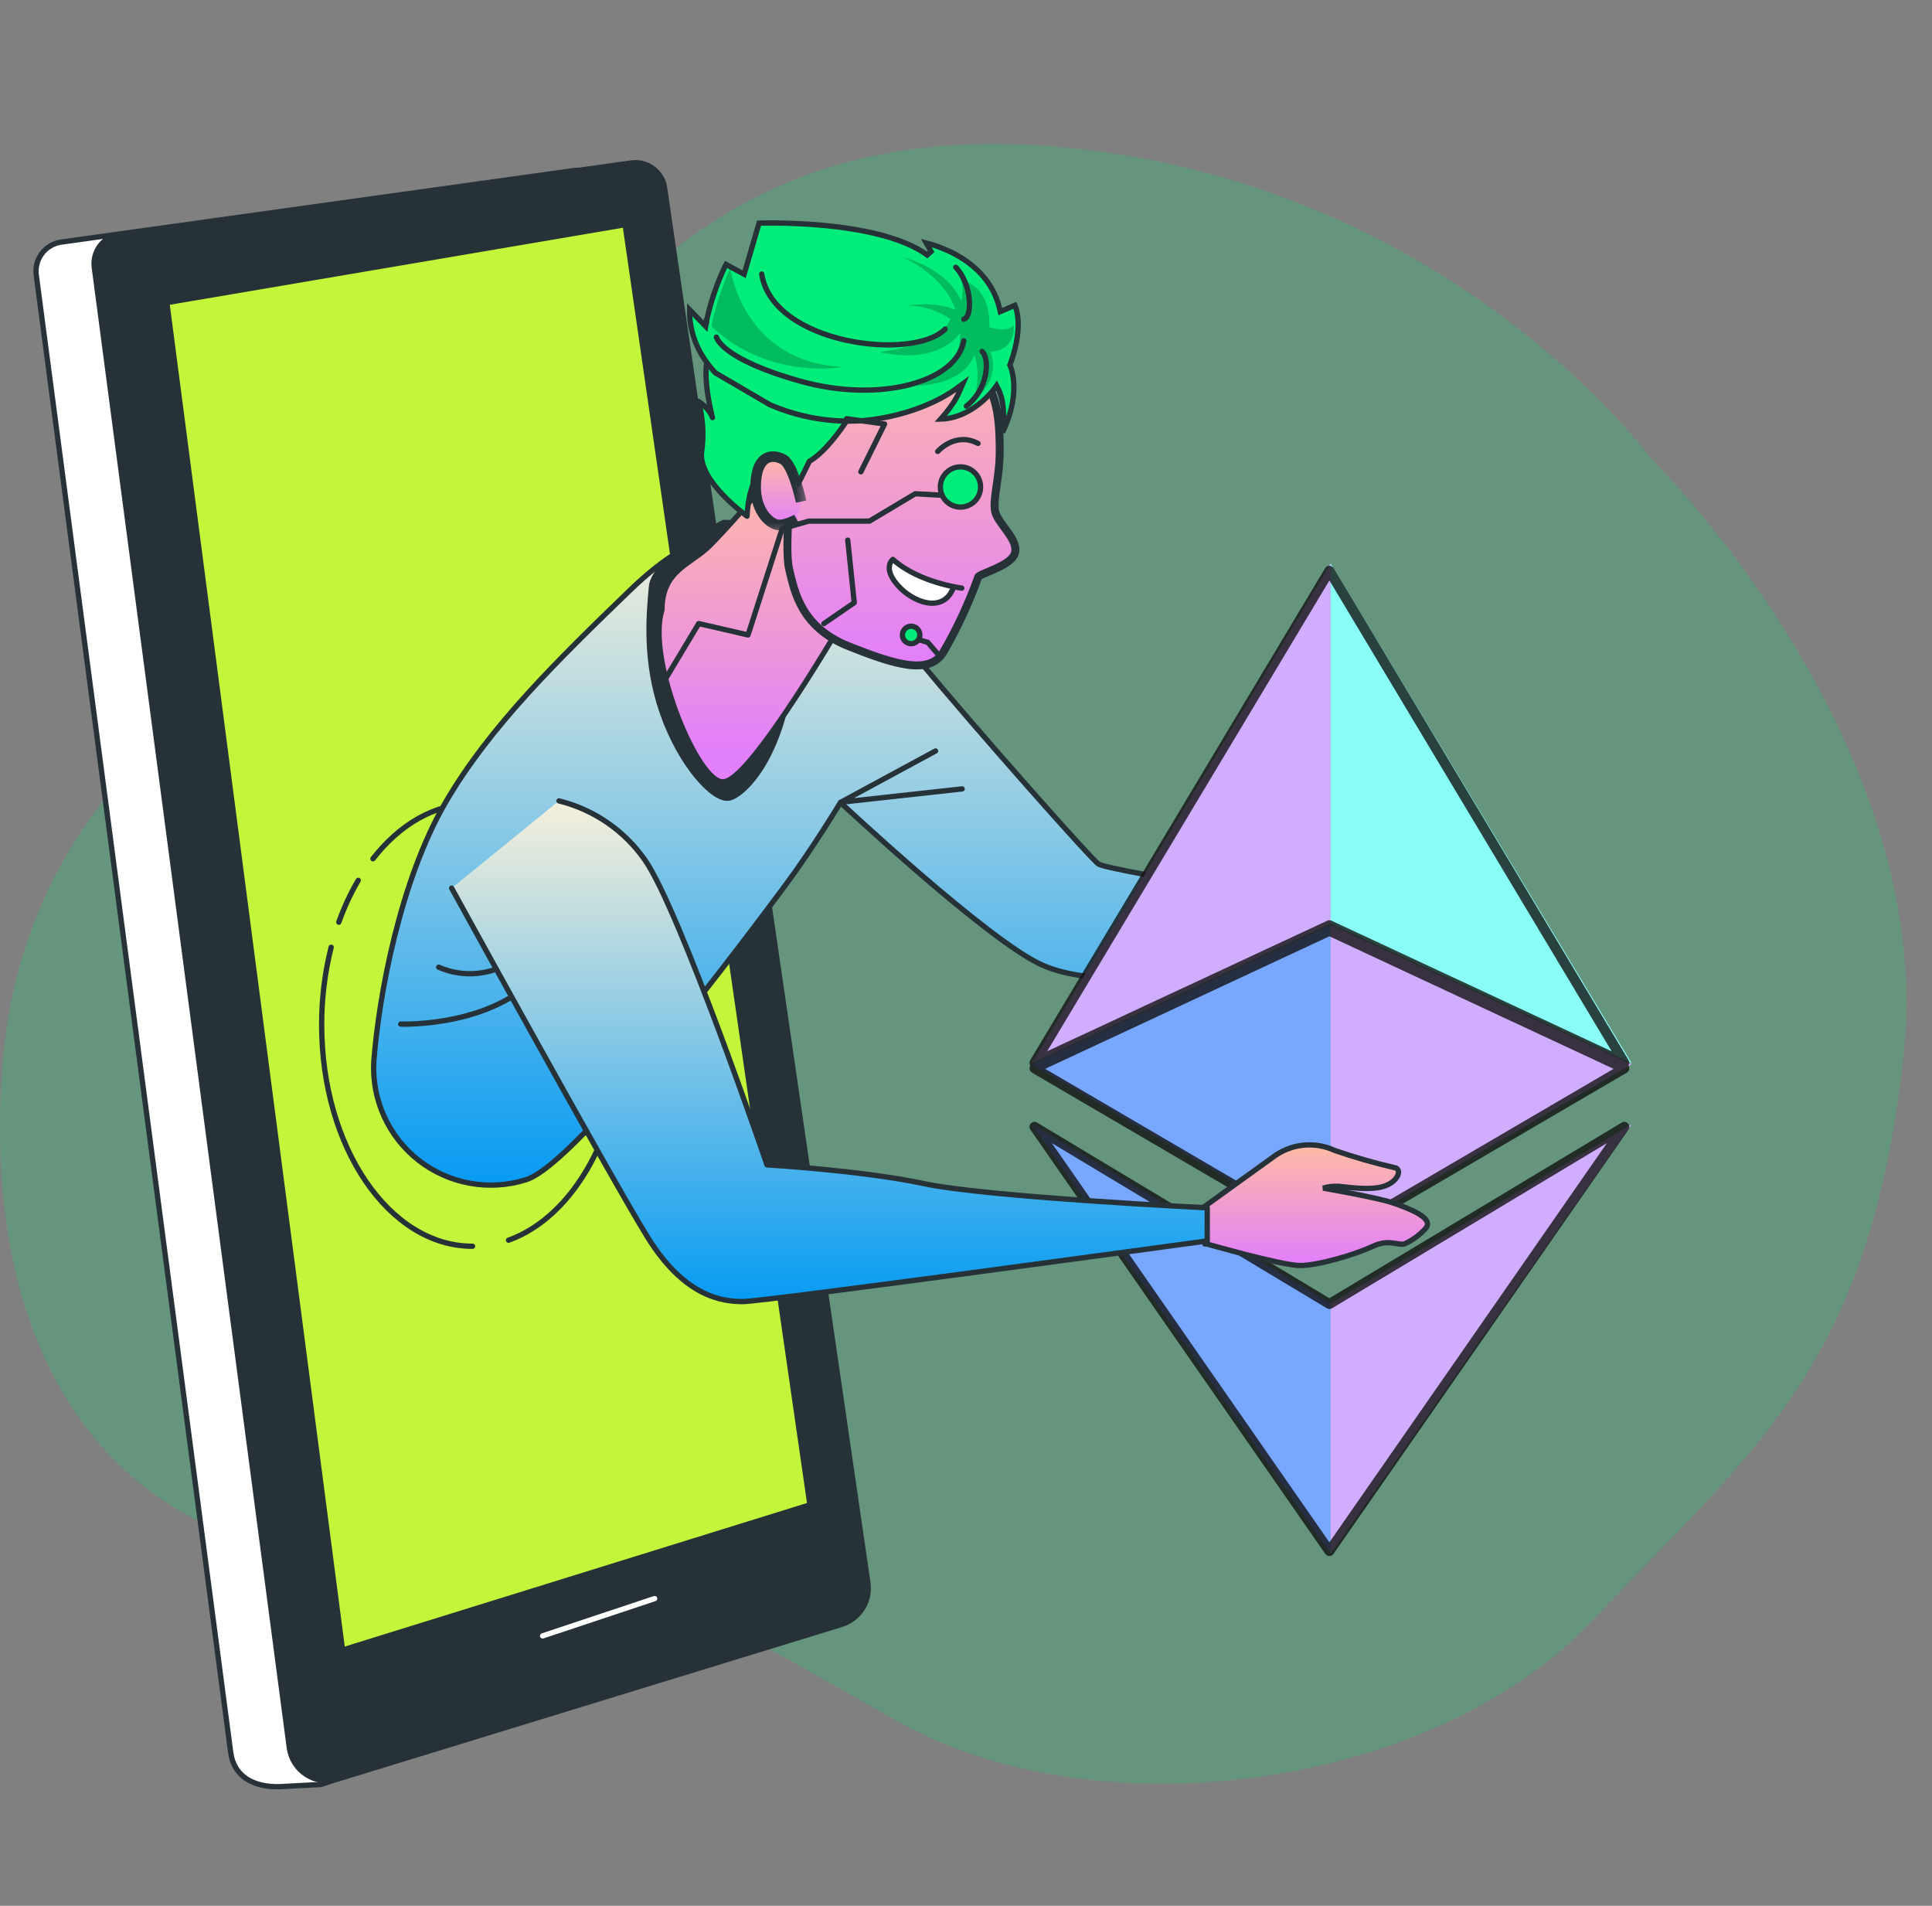 <svg width="73" height="72" viewBox="0 0 73 72" fill="none" xmlns="http://www.w3.org/2000/svg">
<rect x="0" y="0" width="73" height="72" fill="#808080" stroke="none"/>
<path d="M62.38 17.316C62.38 17.316 54.8 6.941 40.196 5.567C25.593 4.192 21.57 14.191 16.512 19.311C11.453 24.431 0.875 28.19 0.068 40.565C-0.738 52.941 5.704 59.189 14.671 58.939C23.639 58.689 26.4 60.816 33.988 65.065C41.576 69.314 54.225 67.564 60.204 61.19C66.183 54.816 70.674 51.691 71.932 39.809C73.19 27.928 62.38 17.316 62.38 17.316Z" fill="#00ED76" fill-opacity="0.2"/>
<path d="M22.913 7.391L30.601 60.092C30.701 60.785 12.805 67.209 12.134 67.416L10.566 67.499C9.552 67.525 8.846 67.1 8.72 66.229L1.37 10.392C1.331 10.101 1.409 9.806 1.587 9.572C1.765 9.338 2.028 9.185 2.319 9.145L21.671 6.447C21.96 6.411 22.253 6.489 22.485 6.665C22.717 6.841 22.87 7.102 22.913 7.391Z" fill="white" stroke="#263238" stroke-width="0.2" stroke-linecap="round" stroke-linejoin="round"/>
<path d="M25.111 7.101L32.793 59.802C32.84 60.138 32.767 60.479 32.586 60.766C32.404 61.053 32.128 61.266 31.805 61.367L12.759 67.212C12.562 67.271 12.354 67.286 12.15 67.257C11.945 67.228 11.75 67.155 11.577 67.043C11.403 66.931 11.256 66.784 11.145 66.61C11.034 66.437 10.962 66.241 10.933 66.037L3.563 10.102C3.525 9.811 3.604 9.516 3.782 9.282C3.96 9.049 4.224 8.895 4.515 8.855L23.85 6.158C24.142 6.116 24.439 6.192 24.675 6.369C24.912 6.545 25.069 6.809 25.111 7.101Z" fill="#263238" stroke="#263238" stroke-width="0.2" stroke-linecap="round" stroke-linejoin="round"/>
<path d="M20.502 61.803L24.736 60.393" stroke="white" stroke-width="0.2" stroke-linecap="round" stroke-linejoin="round"/>
<path d="M23.62 8.488L6.304 11.432L12.943 62.336L30.603 56.853L23.62 8.488Z" fill="#C3F53A" stroke="#263238" stroke-width="0.2" stroke-linecap="round" stroke-linejoin="round"/>
<path d="M14.092 32.444C15.098 31.151 16.414 30.366 17.856 30.366C21.009 30.366 23.56 34.109 23.56 38.73C23.56 42.66 21.709 45.96 19.215 46.854" stroke="#263238" stroke-width="0.2" stroke-linecap="round" stroke-linejoin="round"/>
<path d="M12.802 34.84C12.997 34.291 13.242 33.761 13.536 33.258" stroke="#263238" stroke-width="0.2" stroke-linecap="round" stroke-linejoin="round"/>
<path d="M17.856 47.083C14.703 47.083 12.154 43.337 12.154 38.719C12.152 37.73 12.272 36.745 12.513 35.786" stroke="#263238" stroke-width="0.2" stroke-linecap="round" stroke-linejoin="round"/>
<path d="M27.918 20.215C27.918 20.215 26.484 19.708 23.81 22.294C21.135 24.879 18.484 27.453 16.81 30.357C15.136 33.261 14.324 37.524 14.124 40.103C14.085 40.817 14.219 41.529 14.515 42.179C14.81 42.829 15.259 43.398 15.822 43.837C16.385 44.276 17.046 44.573 17.749 44.701C18.451 44.83 19.175 44.787 19.857 44.575C21.863 43.985 28.562 34.932 29.626 33.51C30.689 32.089 31.756 30.317 31.756 30.317C31.756 30.317 37.334 35.54 39.364 36.452C41.393 37.363 44.604 36.744 44.604 36.744L44.755 33.304C44.755 33.304 41.763 32.797 41.511 32.645C41.258 32.493 36.947 27.625 34.714 24.937C32.481 22.248 30.962 20.577 29.841 20.169C29.534 20.047 29.205 19.987 28.875 19.995C28.544 20.003 28.218 20.078 27.918 20.215Z" fill="url(#paint0_linear_2603_56904)"/>
<path d="M27.918 20.215C27.918 20.215 26.484 19.708 23.81 22.294C21.135 24.879 18.484 27.453 16.81 30.357C15.136 33.261 14.324 37.524 14.124 40.103C14.085 40.817 14.219 41.529 14.515 42.179C14.81 42.829 15.259 43.398 15.822 43.837C16.385 44.276 17.046 44.573 17.749 44.701C18.451 44.83 19.175 44.787 19.857 44.575C21.863 43.985 28.562 34.932 29.626 33.51C30.689 32.089 31.756 30.317 31.756 30.317C31.756 30.317 37.334 35.54 39.364 36.452C41.393 37.363 44.604 36.744 44.604 36.744L44.755 33.304C44.755 33.304 41.763 32.797 41.511 32.645C41.258 32.493 36.947 27.625 34.714 24.937C32.481 22.248 30.962 20.577 29.841 20.169C29.534 20.047 29.205 19.987 28.875 19.995C28.544 20.003 28.218 20.078 27.918 20.215Z" stroke="#263238" stroke-width="0.2" stroke-linecap="round" stroke-linejoin="round"/>
<path d="M16.575 36.54C17.037 36.743 17.543 36.823 18.045 36.772C18.547 36.722 19.028 36.544 19.441 36.254" stroke="#263238" stroke-width="0.2" stroke-linecap="round" stroke-linejoin="round"/>
<path d="M15.141 38.69C15.141 38.69 18.868 38.834 20.588 36.54" stroke="#263238" stroke-width="0.2" stroke-linecap="round" stroke-linejoin="round"/>
<path d="M35.35 28.371L31.77 30.308L36.354 29.804" stroke="#263238" stroke-width="0.2" stroke-linecap="round" stroke-linejoin="round"/>
<path d="M27.341 19.737C27.341 19.737 24.713 21.098 24.615 22.17C24.518 23.242 24.352 24.991 25.031 26.937C25.71 28.884 26.951 30.248 27.536 30.151C28.121 30.053 29.775 28.399 29.97 24.601C30.165 20.803 28.995 19.737 27.341 19.737Z" fill="#263238" stroke="#263238" stroke-width="0.2" stroke-linecap="round" stroke-linejoin="round"/>
<path fill-rule="evenodd" clip-rule="evenodd" d="M38.989 42.474L50.277 49.249V58.698L38.989 42.474Z" fill="#78A7FF"/>
<path fill-rule="evenodd" clip-rule="evenodd" d="M61.654 42.474L50.277 49.249V58.698L61.654 42.474Z" fill="#D1ADFF"/>
<path fill-rule="evenodd" clip-rule="evenodd" d="M38.989 40.207L50.277 46.818V34.938L38.989 40.207Z" fill="#78A7FF"/>
<path fill-rule="evenodd" clip-rule="evenodd" d="M61.654 40.207L50.277 46.818V34.938L61.654 40.207Z" fill="#D1ADFF"/>
<path fill-rule="evenodd" clip-rule="evenodd" d="M38.989 40.169L50.277 34.892V21.286L38.989 40.169Z" fill="#D1ADFF"/>
<path fill-rule="evenodd" clip-rule="evenodd" d="M61.654 40.169L50.277 34.892V21.286L61.654 40.169Z" fill="#89FEF7"/>
<path d="M61.277 42.41C61.441 42.312 61.623 42.491 61.545 42.651L61.529 42.68L50.385 58.706C50.317 58.804 50.18 58.813 50.099 58.733L50.077 58.706L38.934 42.68C38.824 42.522 38.99 42.329 39.156 42.396L39.185 42.41L50.231 49.045L61.277 42.41ZM60.717 43.186L50.328 49.426C50.278 49.456 50.218 49.461 50.165 49.441L50.134 49.426L39.744 43.186L50.231 58.268L60.717 43.186ZM50.069 21.466C50.137 21.354 50.291 21.345 50.372 21.438L50.392 21.466L61.535 40.051C61.578 40.122 61.568 40.198 61.53 40.254C61.581 40.329 61.572 40.438 61.499 40.502L61.469 40.524L50.326 47.044C50.277 47.073 50.218 47.078 50.166 47.059L50.136 47.044L38.993 40.524C38.893 40.465 38.874 40.339 38.932 40.254C38.904 40.214 38.892 40.163 38.903 40.11L38.912 40.079L38.927 40.051L50.069 21.466ZM50.231 35.372L39.493 40.38L50.231 46.663L60.968 40.38L50.231 35.372ZM50.231 21.928L39.566 39.717L50.151 34.783C50.182 34.769 50.215 34.763 50.247 34.766L50.279 34.772L50.31 34.783L60.896 39.717L50.231 21.928Z" fill="#121212" fill-opacity="0.8"/>
<path d="M28.729 18.645C28.729 18.645 27.662 19.912 26.903 20.671C26.143 21.431 25.788 21.434 25.788 22.904C25.788 24.375 26.413 28.167 27.324 28.371C28.236 28.574 31.974 23.056 31.974 23.056L30.655 17.985C30.655 17.985 29.236 17.934 28.729 18.645Z" fill="white"/>
<path d="M30.655 17.985L30.659 17.885L30.659 17.885L30.658 17.885L30.657 17.885L30.654 17.885L30.641 17.885C30.63 17.885 30.614 17.884 30.593 17.884C30.552 17.884 30.493 17.885 30.421 17.888C30.277 17.895 30.079 17.911 29.864 17.95C29.443 18.026 28.928 18.196 28.65 18.583L28.649 18.584L28.64 18.594L28.605 18.636C28.575 18.672 28.53 18.724 28.474 18.789C28.363 18.92 28.206 19.102 28.025 19.307C27.664 19.718 27.209 20.223 26.832 20.6C26.648 20.784 26.448 20.932 26.244 21.076C26.22 21.093 26.195 21.111 26.171 21.128C25.993 21.253 25.815 21.379 25.655 21.523C25.472 21.688 25.309 21.879 25.194 22.128C25.079 22.373 25.013 22.668 25.011 23.041C24.866 23.509 24.875 24.131 24.978 24.795C25.083 25.469 25.286 26.198 25.535 26.875C25.785 27.552 26.081 28.182 26.375 28.656C26.521 28.893 26.669 29.095 26.811 29.244C26.95 29.391 27.096 29.5 27.239 29.532C27.327 29.551 27.42 29.528 27.507 29.486C27.596 29.444 27.691 29.378 27.79 29.295C27.988 29.129 28.215 28.883 28.459 28.587C28.947 27.994 29.51 27.187 30.043 26.376C30.576 25.565 31.08 24.747 31.451 24.133C31.637 23.826 31.789 23.569 31.895 23.389C31.948 23.299 31.989 23.229 32.017 23.18L32.049 23.125L32.057 23.111L32.059 23.107L32.06 23.106L32.06 23.106L31.974 23.056L32.06 23.106L32.081 23.071L32.07 23.031L30.752 17.96L30.733 17.888L30.659 17.885L30.655 17.985Z" fill="url(#paint1_linear_2603_56904)" stroke="#263238" stroke-width="0.2"/>
<path d="M37.53 14.852L37.53 14.852L37.529 14.851C37.257 14.199 36.789 13.647 36.191 13.272C35.513 12.808 34.729 12.522 33.911 12.44C33.093 12.358 32.268 12.482 31.51 12.802L31.51 12.802L31.509 12.803C30.917 13.068 30.553 13.421 30.334 13.862C30.116 14.299 30.044 14.812 30.016 15.389L30.016 15.389C29.984 16.097 29.924 16.894 29.866 17.68C29.834 18.103 29.803 18.524 29.776 18.924C29.738 19.495 29.71 20.027 29.703 20.47C29.697 20.91 29.712 21.273 29.767 21.503C29.774 21.534 29.782 21.567 29.789 21.601C29.886 22.014 30.007 22.533 30.302 23.034C30.622 23.58 31.146 24.103 32.057 24.465C32.946 24.818 33.705 25.089 34.309 25.167C34.611 25.206 34.882 25.198 35.115 25.122C35.349 25.045 35.539 24.9 35.679 24.677L35.679 24.677L35.681 24.674C36.208 23.765 36.652 22.81 37.007 21.82L37.008 21.815C37.011 21.813 37.015 21.81 37.02 21.807C37.045 21.79 37.085 21.768 37.141 21.743C37.203 21.714 37.275 21.684 37.355 21.65C37.419 21.623 37.489 21.594 37.563 21.562C37.723 21.492 37.894 21.41 38.039 21.315C38.181 21.222 38.312 21.108 38.374 20.967C38.438 20.821 38.422 20.669 38.372 20.527C38.322 20.386 38.235 20.243 38.142 20.108C38.095 20.041 38.045 19.973 37.997 19.907L37.99 19.897C37.944 19.834 37.899 19.773 37.857 19.713C37.769 19.585 37.7 19.472 37.667 19.372C37.635 19.276 37.625 19.151 37.632 18.994C37.638 18.839 37.661 18.661 37.69 18.461C37.696 18.422 37.701 18.382 37.707 18.341C37.761 17.97 37.824 17.536 37.824 17.071C37.824 16.193 37.779 15.479 37.53 14.852Z" fill="url(#paint2_linear_2603_56904)" stroke="#263238" stroke-width="0.2"/>
<path d="M37.437 14.889C37.678 15.497 37.724 16.194 37.724 17.071C37.724 18.086 37.42 18.948 37.572 19.404C37.724 19.86 38.483 20.471 38.283 20.926C38.082 21.382 36.913 21.634 36.913 21.786C36.56 22.77 36.119 23.72 35.594 24.624C35.087 25.435 33.874 25.08 32.094 24.372C30.314 23.664 30.067 22.342 29.864 21.48C29.66 20.617 30.016 17.575 30.116 15.394C30.171 14.247 30.403 13.407 31.549 12.894C32.291 12.581 33.1 12.459 33.901 12.539C34.703 12.62 35.471 12.901 36.136 13.356C36.718 13.72 37.172 14.256 37.437 14.889Z" stroke="#263238" stroke-width="0.2" stroke-linecap="round" stroke-linejoin="round"/>
<path d="M35.431 17.056C35.431 17.056 36.09 16.297 36.953 16.753" stroke="#263238" stroke-width="0.2" stroke-linecap="round" stroke-linejoin="round"/>
<path d="M32.349 15.333C32.349 15.333 31.438 16.94 30.583 17.427L30.155 18.291C30.155 18.291 29.749 17.226 29.008 17.581C28.267 17.936 28.227 19.502 28.227 19.502C28.227 19.502 26.362 18.163 26.511 17.067C26.602 16.433 26.562 15.785 26.392 15.162C26.392 15.162 26.801 15.421 26.922 15.777C26.922 15.777 26.31 13.525 27.016 13.118C27.721 12.71 32.349 15.333 32.349 15.333Z" fill="#00ED76" stroke="#263238" stroke-width="0.2" stroke-linecap="round" stroke-linejoin="round"/>
<path d="M32.626 15.889C34.584 15.705 35.783 14.928 36.029 14.756L36.078 14.721L36.377 14.503L36.228 14.844C36.108 15.119 35.896 15.408 35.719 15.625C35.654 15.704 35.593 15.774 35.542 15.832C36.108 15.819 36.587 15.57 36.939 15.306C37.137 15.157 37.293 15.005 37.399 14.89C37.452 14.832 37.492 14.784 37.519 14.751C37.533 14.734 37.543 14.721 37.55 14.712L37.557 14.703L37.559 14.7L37.559 14.7L37.559 14.7L37.559 14.7L37.654 14.569L37.728 14.715C37.928 15.109 37.938 15.669 37.904 16.113C37.898 16.19 37.891 16.263 37.883 16.333C38.218 15.632 38.309 15.053 38.309 14.631C38.309 14.37 38.274 14.168 38.24 14.032C38.223 13.964 38.206 13.912 38.194 13.879C38.188 13.862 38.183 13.85 38.179 13.842L38.176 13.833L38.175 13.832L38.175 13.832L38.175 13.832L38.175 13.832L38.175 13.831L38.157 13.793L38.172 13.754C38.468 12.949 38.498 12.368 38.458 11.993C38.437 11.805 38.399 11.668 38.367 11.579C38.361 11.562 38.355 11.546 38.349 11.533L37.906 11.725L37.796 11.773L37.768 11.655C37.515 10.604 36.776 9.974 36.09 9.605C35.748 9.42 35.42 9.302 35.179 9.23C35.111 9.21 35.05 9.193 34.998 9.18L35.181 9.502L35.036 9.632C34.568 9.292 33.935 9.045 33.242 8.866C32.55 8.688 31.805 8.58 31.118 8.515C30.431 8.451 29.804 8.43 29.348 8.425C29.121 8.423 28.936 8.425 28.808 8.427C28.756 8.428 28.713 8.429 28.681 8.43L28.151 10.244L28.116 10.361L28.008 10.303L27.433 9.989C27.421 10.011 27.41 10.033 27.399 10.055C27.087 10.71 26.852 11.401 26.699 12.114L26.699 12.114L26.699 12.115L26.699 12.115L26.699 12.115L26.699 12.115L26.699 12.115L26.699 12.115L26.699 12.115L26.699 12.115L26.699 12.115L26.699 12.115L26.699 12.115L26.699 12.115L26.699 12.116L26.699 12.116L26.699 12.116L26.699 12.116L26.699 12.116L26.699 12.116L26.699 12.116L26.699 12.116L26.699 12.116L26.699 12.116L26.699 12.116L26.699 12.116L26.699 12.116L26.699 12.117L26.699 12.117L26.699 12.117L26.699 12.117L26.699 12.117L26.699 12.117L26.699 12.117L26.699 12.117L26.699 12.117L26.699 12.117L26.699 12.117L26.699 12.117L26.699 12.117L26.699 12.117L26.699 12.118L26.699 12.118L26.699 12.118L26.699 12.118L26.699 12.118L26.699 12.118L26.699 12.118L26.699 12.118L26.699 12.118L26.699 12.118L26.699 12.118L26.699 12.118L26.699 12.118L26.699 12.118L26.699 12.119L26.699 12.119L26.699 12.119L26.699 12.119L26.699 12.119L26.699 12.119L26.698 12.119L26.698 12.119L26.698 12.119L26.698 12.119L26.698 12.119L26.698 12.119L26.698 12.119L26.698 12.12L26.698 12.12L26.698 12.12L26.698 12.12L26.698 12.12L26.698 12.12L26.698 12.12L26.698 12.12L26.698 12.12L26.698 12.12L26.698 12.12L26.698 12.12L26.698 12.12L26.698 12.12L26.698 12.12L26.698 12.121L26.698 12.121L26.698 12.121L26.698 12.121L26.698 12.121L26.698 12.121L26.698 12.121L26.698 12.121L26.698 12.121L26.698 12.121L26.698 12.121L26.698 12.121L26.698 12.121L26.698 12.121L26.698 12.121L26.698 12.122L26.698 12.122L26.698 12.122L26.698 12.122L26.698 12.122L26.698 12.122L26.698 12.122L26.698 12.122L26.698 12.122L26.698 12.122L26.698 12.122L26.698 12.122L26.698 12.122L26.698 12.122L26.698 12.123L26.698 12.123L26.698 12.123L26.698 12.123L26.698 12.123L26.698 12.123L26.698 12.123L26.698 12.123L26.698 12.123L26.698 12.123L26.698 12.123L26.698 12.123L26.698 12.123L26.698 12.123L26.698 12.123L26.698 12.123L26.698 12.123L26.698 12.123L26.698 12.124L26.698 12.124L26.698 12.124L26.698 12.124L26.698 12.124L26.698 12.124L26.698 12.124L26.698 12.124L26.698 12.124L26.698 12.124L26.698 12.124L26.698 12.124L26.698 12.124L26.698 12.124L26.698 12.124L26.698 12.124L26.698 12.125L26.698 12.125L26.698 12.125L26.698 12.125L26.698 12.125L26.698 12.125L26.698 12.125L26.698 12.125L26.698 12.125L26.698 12.125L26.698 12.125L26.698 12.125L26.698 12.125L26.698 12.125L26.698 12.125L26.697 12.125L26.697 12.126L26.697 12.126L26.697 12.126L26.697 12.126L26.697 12.126L26.697 12.126L26.697 12.126L26.697 12.126L26.697 12.126L26.697 12.126L26.697 12.126L26.697 12.126L26.697 12.126L26.697 12.126L26.697 12.126L26.697 12.126L26.697 12.126L26.697 12.126L26.697 12.127L26.697 12.127L26.697 12.127L26.697 12.127L26.697 12.127L26.697 12.127L26.697 12.127L26.697 12.127L26.697 12.127L26.697 12.127L26.697 12.127L26.697 12.127L26.697 12.127L26.697 12.127L26.697 12.127L26.697 12.127L26.697 12.127L26.697 12.127L26.697 12.127L26.697 12.127L26.697 12.127L26.697 12.128L26.697 12.128L26.697 12.128L26.697 12.128L26.697 12.128L26.697 12.128L26.697 12.128L26.697 12.128L26.697 12.128L26.697 12.128L26.697 12.128L26.697 12.128L26.697 12.128L26.697 12.128L26.697 12.128L26.697 12.128L26.697 12.128L26.697 12.128L26.697 12.128L26.697 12.129L26.697 12.129L26.697 12.129L26.697 12.129L26.697 12.129L26.697 12.129L26.697 12.129L26.697 12.129L26.697 12.129L26.697 12.129L26.697 12.129L26.697 12.129L26.697 12.129L26.697 12.129L26.697 12.129L26.697 12.129L26.697 12.129L26.697 12.129L26.697 12.129L26.697 12.129L26.697 12.129L26.697 12.13L26.697 12.13L26.697 12.13L26.697 12.13L26.697 12.13L26.697 12.13L26.697 12.13L26.697 12.13L26.697 12.13L26.697 12.13L26.697 12.13L26.697 12.13L26.697 12.13L26.697 12.13L26.697 12.13L26.697 12.13L26.697 12.13L26.697 12.13L26.697 12.13L26.697 12.13L26.697 12.13L26.697 12.13L26.697 12.13L26.697 12.13L26.697 12.13L26.697 12.13L26.697 12.13L26.697 12.131L26.697 12.131L26.697 12.131L26.697 12.131L26.697 12.131L26.697 12.131L26.697 12.131L26.697 12.131L26.697 12.131L26.697 12.131L26.697 12.131L26.697 12.131L26.697 12.131L26.697 12.131L26.697 12.131L26.697 12.131L26.697 12.131L26.696 12.131L26.696 12.131L26.696 12.131L26.696 12.131L26.696 12.131L26.696 12.131L26.696 12.131L26.696 12.132L26.696 12.132L26.696 12.132L26.696 12.132L26.696 12.132L26.696 12.132L26.696 12.132L26.696 12.132L26.696 12.132L26.696 12.132L26.696 12.132L26.696 12.132L26.696 12.132L26.696 12.132L26.696 12.132L26.696 12.132L26.696 12.132L26.696 12.132L26.696 12.132L26.696 12.132L26.696 12.132L26.696 12.132L26.696 12.132L26.696 12.132L26.696 12.132L26.696 12.132L26.696 12.132L26.696 12.132L26.696 12.132L26.696 12.132L26.696 12.133L26.696 12.133L26.696 12.133L26.696 12.133L26.696 12.133L26.696 12.133L26.696 12.133L26.696 12.133L26.696 12.133L26.696 12.133L26.696 12.133L26.696 12.133L26.696 12.133L26.696 12.133L26.696 12.133L26.696 12.133L26.696 12.133L26.696 12.133L26.696 12.133L26.696 12.133L26.696 12.133L26.696 12.133L26.696 12.133L26.696 12.133L26.696 12.133L26.696 12.133L26.696 12.133L26.696 12.133L26.696 12.133L26.696 12.133L26.696 12.133L26.696 12.133L26.696 12.133L26.696 12.133L26.696 12.133L26.696 12.133L26.696 12.133L26.696 12.133L26.696 12.133L26.696 12.133L26.696 12.133L26.696 12.134L26.696 12.134L26.696 12.134L26.696 12.134L26.696 12.134L26.696 12.134L26.696 12.134L26.696 12.134L26.696 12.134L26.696 12.134L26.696 12.134L26.696 12.134L26.696 12.134L26.696 12.134L26.696 12.134L26.696 12.134L26.696 12.134L26.696 12.134L26.696 12.134L26.696 12.134L26.696 12.134L26.696 12.134L26.696 12.134L26.696 12.134L26.696 12.134L26.696 12.134L26.696 12.134L26.696 12.134L26.696 12.134L26.696 12.134L26.696 12.134L26.696 12.134L26.696 12.134L26.696 12.134L26.696 12.134L26.696 12.134L26.696 12.134L26.696 12.134L26.696 12.134L26.696 12.134L26.696 12.134L26.696 12.134L26.696 12.134L26.696 12.134L26.696 12.134L26.696 12.134L26.696 12.134L26.696 12.134L26.696 12.134L26.696 12.134L26.696 12.134L26.696 12.134L26.696 12.134L26.696 12.134L26.696 12.135L26.696 12.135L26.696 12.135L26.696 12.135L26.696 12.135L26.696 12.135L26.696 12.135L26.696 12.135L26.696 12.135L26.696 12.135L26.696 12.135L26.696 12.135L26.696 12.135L26.696 12.135L26.696 12.135L26.696 12.135L26.696 12.135L26.696 12.135L26.696 12.135L26.696 12.135L26.696 12.135L26.696 12.135L26.696 12.135L26.696 12.135L26.696 12.135L26.696 12.135L26.696 12.135L26.696 12.135L26.696 12.135L26.696 12.135L26.696 12.135L26.696 12.135L26.696 12.135L26.696 12.135L26.696 12.135L26.696 12.135L26.696 12.135L26.696 12.135L26.696 12.135L26.696 12.135L26.696 12.135L26.696 12.135L26.696 12.135L26.696 12.135L26.696 12.135L26.696 12.135L26.696 12.135L26.663 12.327L26.527 12.186L26.304 11.956L26.304 11.956L26.061 11.704C26.061 11.71 26.06 11.715 26.06 11.72C26.055 11.863 26.059 12.067 26.103 12.312C26.189 12.798 26.427 13.447 27.035 14.089L29.082 15.286C30.202 15.773 31.416 15.979 32.626 15.889Z" fill="#00ED7B" stroke="#263238" stroke-width="0.2"/>
<path opacity="0.3" d="M31.821 13.862C28.113 13.669 27.606 10.229 27.593 10.129C27.279 10.829 27.039 11.567 26.879 12.327C29.081 14.395 31.821 13.862 31.821 13.862Z" fill="black" fill-opacity="0.7"/>
<path opacity="0.3" d="M36.1 11.71C36.1 11.71 35.847 10.578 34.152 9.729C34.152 9.729 35.751 10.1 36.325 11.367C36.325 11.367 36.445 10.872 36.3 10.575C36.3 10.575 37.441 10.73 37.381 12.355C37.381 12.355 37.992 12.592 38.299 12.3C38.299 12.3 38.426 13.224 37.413 13.293C37.413 13.293 37.903 14.196 36.803 15.126C36.803 15.126 37.094 14.152 36.811 13.416C36.811 13.416 36.537 14.518 34.571 14.577C34.571 14.577 36.36 14.045 36.277 12.578C36.277 12.578 35.524 13.816 33.22 13.299C33.22 13.299 35.443 13.081 35.91 12.057C35.427 11.724 34.855 11.545 34.272 11.544C34.272 11.544 35.358 11.354 36.1 11.71Z" fill="black" fill-opacity="0.7"/>
<path d="M37.109 13.278C37.402 13.552 37.347 14.698 36.512 15.344" stroke="#263238" stroke-width="0.2" stroke-linecap="round" stroke-linejoin="round"/>
<path d="M36.416 12.876C36.151 14.42 33.264 15.246 30.246 14.402C27.229 13.558 27.069 12.736 27.069 12.736" stroke="#263238" stroke-width="0.2" stroke-linecap="round" stroke-linejoin="round"/>
<path d="M35.711 12.433C34.518 13.655 29.198 13.016 28.78 10.352" stroke="#263238" stroke-width="0.2" stroke-linecap="round" stroke-linejoin="round"/>
<path d="M36.418 12.06C36.736 11.989 36.749 10.773 36.113 10.097" stroke="#263238" stroke-width="0.2" stroke-linecap="round" stroke-linejoin="round"/>
<mask id="path-35-outside-1_2603_56904" maskUnits="userSpaceOnUse" x="27.551" y="16.252" width="3" height="4" fill="black">
<rect fill="white" x="27.551" y="16.252" width="3" height="4"/>
<path d="M30.271 18.952C30.271 18.952 29.975 17.548 29.579 17.348C29.184 17.148 28.624 17.18 28.556 18.217C28.489 19.254 29.052 19.755 29.349 19.821C29.645 19.887 30.107 19.621 30.107 19.621"/>
</mask>
<path d="M30.271 18.952C30.271 18.952 29.975 17.548 29.579 17.348C29.184 17.148 28.624 17.18 28.556 18.217C28.489 19.254 29.052 19.755 29.349 19.821C29.645 19.887 30.107 19.621 30.107 19.621" fill="url(#paint3_linear_2603_56904)"/>
<path d="M30.271 18.952C30.467 18.911 30.467 18.911 30.467 18.91C30.467 18.91 30.466 18.91 30.466 18.91C30.466 18.91 30.466 18.91 30.466 18.91C30.466 18.91 30.466 18.91 30.466 18.909C30.466 18.908 30.466 18.907 30.466 18.906C30.465 18.903 30.464 18.899 30.463 18.893C30.46 18.882 30.457 18.867 30.452 18.847C30.443 18.807 30.43 18.75 30.412 18.681C30.378 18.543 30.327 18.357 30.263 18.163C30.2 17.97 30.122 17.764 30.032 17.591C29.986 17.504 29.936 17.421 29.879 17.35C29.824 17.28 29.755 17.213 29.67 17.17L29.489 17.527C29.503 17.534 29.53 17.554 29.566 17.599C29.602 17.644 29.639 17.703 29.677 17.776C29.753 17.922 29.823 18.104 29.883 18.288C29.943 18.47 29.991 18.646 30.024 18.778C30.041 18.844 30.054 18.898 30.062 18.936C30.067 18.955 30.07 18.969 30.072 18.979C30.073 18.984 30.074 18.988 30.075 18.99C30.075 18.991 30.075 18.992 30.075 18.993C30.075 18.993 30.075 18.993 30.075 18.993C30.075 18.993 30.075 18.993 30.075 18.993C30.075 18.993 30.075 18.993 30.075 18.993C30.075 18.993 30.075 18.993 30.271 18.952ZM29.67 17.17C29.444 17.055 29.128 16.985 28.846 17.145C28.561 17.307 28.392 17.659 28.357 18.204L28.756 18.23C28.788 17.738 28.933 17.556 29.044 17.492C29.159 17.427 29.32 17.441 29.489 17.527L29.67 17.17ZM28.357 18.204C28.285 19.314 28.889 19.923 29.305 20.016L29.392 19.626C29.215 19.586 28.694 19.195 28.756 18.23L28.357 18.204ZM29.305 20.016C29.516 20.063 29.755 19.992 29.91 19.932C29.994 19.9 30.067 19.866 30.119 19.84C30.146 19.827 30.167 19.816 30.182 19.808C30.189 19.804 30.195 19.8 30.199 19.798C30.201 19.797 30.203 19.796 30.204 19.795C30.205 19.795 30.206 19.795 30.206 19.794C30.206 19.794 30.206 19.794 30.206 19.794C30.206 19.794 30.207 19.794 30.207 19.794C30.207 19.794 30.207 19.794 30.207 19.794C30.207 19.794 30.207 19.794 30.107 19.621C30.007 19.447 30.007 19.447 30.007 19.447C30.007 19.447 30.007 19.447 30.007 19.447C30.007 19.447 30.007 19.447 30.007 19.447C30.007 19.447 30.007 19.447 30.007 19.447C30.007 19.447 30.007 19.447 30.007 19.447C30.006 19.448 30.005 19.448 30.004 19.449C30.001 19.451 29.997 19.453 29.991 19.456C29.98 19.462 29.962 19.471 29.941 19.482C29.897 19.504 29.836 19.532 29.767 19.559C29.618 19.616 29.477 19.645 29.392 19.626L29.305 20.016Z" fill="#263238" mask="url(#path-35-outside-1_2603_56904)"/>
<path d="M45.557 45.549L45.515 45.579L45.516 45.631L45.527 46.901L45.528 46.976L45.599 46.996L45.627 46.9L45.599 46.996L45.6 46.996L45.6 46.996L45.602 46.997L45.608 46.998L45.632 47.005L45.723 47.031C45.802 47.053 45.916 47.085 46.054 47.123C46.331 47.199 46.707 47.301 47.103 47.403C47.5 47.504 47.918 47.606 48.279 47.682C48.636 47.758 48.947 47.811 49.124 47.811C49.468 47.811 49.99 47.706 50.5 47.566C51.013 47.425 51.526 47.246 51.856 47.091C52.16 46.948 52.395 46.937 52.578 46.954C52.649 46.961 52.711 46.972 52.771 46.982C52.791 46.986 52.81 46.989 52.83 46.992C52.901 47.004 52.981 47.015 53.054 46.997L53.064 46.995L53.072 46.991C53.374 46.855 53.644 46.657 53.864 46.41C53.909 46.364 53.938 46.306 53.937 46.241C53.936 46.177 53.908 46.121 53.873 46.076C53.805 45.987 53.686 45.904 53.554 45.83C53.285 45.679 52.909 45.537 52.604 45.435C52.293 45.331 51.55 45.177 50.893 45.051C50.563 44.988 50.252 44.931 50.023 44.89C50.013 44.888 50.003 44.886 49.993 44.885C50.186 44.828 50.387 44.806 50.589 44.818C50.641 44.824 50.696 44.829 50.752 44.836C50.966 44.859 51.208 44.885 51.446 44.895C51.746 44.907 52.053 44.895 52.3 44.813C52.549 44.731 52.71 44.59 52.787 44.459C52.825 44.395 52.849 44.323 52.84 44.256C52.835 44.221 52.82 44.182 52.788 44.153C52.759 44.127 52.724 44.114 52.689 44.112C51.922 43.935 51.164 43.717 50.42 43.459C50.045 43.287 49.63 43.221 49.22 43.267C48.809 43.314 48.418 43.472 48.09 43.724L45.557 45.549Z" fill="url(#paint4_linear_2603_56904)" stroke="#263238" stroke-width="0.2"/>
<path d="M17.065 33.553C17.065 33.553 23.084 44.506 24.469 46.739C25.854 48.972 27.258 49.173 28.069 49.173C28.881 49.173 45.615 46.88 45.615 46.88V45.63C45.615 45.63 37.303 45.226 34.915 44.718C32.527 44.211 28.981 44.008 28.981 44.008C28.981 44.008 25.684 34.365 24.366 32.487C23.59 31.375 22.437 30.583 21.121 30.257" fill="url(#paint5_linear_2603_56904)"/>
<path d="M17.065 33.553C17.065 33.553 23.084 44.506 24.469 46.739C25.854 48.972 27.258 49.173 28.069 49.173C28.881 49.173 45.615 46.88 45.615 46.88V45.63C45.615 45.63 37.303 45.226 34.915 44.718C32.527 44.211 28.981 44.008 28.981 44.008C28.981 44.008 25.684 34.365 24.366 32.487C23.59 31.375 22.437 30.583 21.121 30.257" stroke="#263238" stroke-width="0.2" stroke-linecap="round" stroke-linejoin="round"/>
<path d="M25.111 25.708L26.401 23.558L28.264 23.988L29.554 19.974L30.558 19.688H32.851L34.582 18.654L36.054 18.736" stroke="#263238" stroke-width="0.2" stroke-linecap="round" stroke-linejoin="round"/>
<circle cx="0.86" cy="0.86" r="0.76" transform="matrix(-1 0 0 1 37.151 17.538)" fill="#00ED7B" stroke="#263238" stroke-width="0.2"/>
<path d="M35.431 24.704L35.054 24.266L34.571 24.131" stroke="#263238" stroke-width="0.2" stroke-linecap="round" stroke-linejoin="round"/>
<circle cx="0.43" cy="0.43" r="0.33" transform="matrix(-1 0 0 1 34.857 23.558)" fill="#00ED7B" stroke="#263238" stroke-width="0.2"/>
<path d="M31.991 15.818L33.424 16.019L32.528 17.825" stroke="#263238" stroke-width="0.2" stroke-linecap="round" stroke-linejoin="round"/>
<path d="M36.341 22.218C36.341 22.218 34.725 22.022 33.736 21.133C33.736 21.133 33.334 21.441 33.914 22.104C34.494 22.767 35.608 23.167 35.999 22.258" fill="white"/>
<path d="M36.341 22.218C36.341 22.218 34.725 22.022 33.736 21.133C33.736 21.133 33.334 21.441 33.914 22.104C34.494 22.767 35.608 23.167 35.999 22.258" stroke="#263238" stroke-width="0.2" stroke-linecap="round" stroke-linejoin="round"/>
<path d="M31.131 23.558L32.278 22.769L32.032 20.404" stroke="#263238" stroke-width="0.2" stroke-linecap="round" stroke-linejoin="round"/>
<defs>
<linearGradient id="paint0_linear_2603_56904" x1="29.436" y1="19.994" x2="29.436" y2="44.774" gradientUnits="userSpaceOnUse">
<stop stop-color="#F6F0DA"/>
<stop offset="1" stop-color="#079BF3"/>
</linearGradient>
<linearGradient id="paint1_linear_2603_56904" x1="28.881" y1="17.984" x2="28.881" y2="28.376" gradientUnits="userSpaceOnUse">
<stop stop-color="#FFBAA5"/>
<stop offset="1" stop-color="#E27FFB"/>
</linearGradient>
<linearGradient id="paint2_linear_2603_56904" x1="34.059" y1="12.515" x2="34.059" y2="25.09" gradientUnits="userSpaceOnUse">
<stop stop-color="#FFBAA5"/>
<stop offset="1" stop-color="#E27FFB"/>
</linearGradient>
<linearGradient id="paint3_linear_2603_56904" x1="29.411" y1="17.252" x2="29.411" y2="19.831" gradientUnits="userSpaceOnUse">
<stop stop-color="#FFBAA5"/>
<stop offset="1" stop-color="#E27FFB"/>
</linearGradient>
<linearGradient id="paint4_linear_2603_56904" x1="49.726" y1="43.353" x2="49.726" y2="47.711" gradientUnits="userSpaceOnUse">
<stop stop-color="#FFBAA5"/>
<stop offset="1" stop-color="#E27FFB"/>
</linearGradient>
<linearGradient id="paint5_linear_2603_56904" x1="31.34" y1="30.257" x2="31.34" y2="49.173" gradientUnits="userSpaceOnUse">
<stop stop-color="#F6F0DA"/>
<stop offset="1" stop-color="#079BF3"/>
</linearGradient>
</defs>
</svg>
